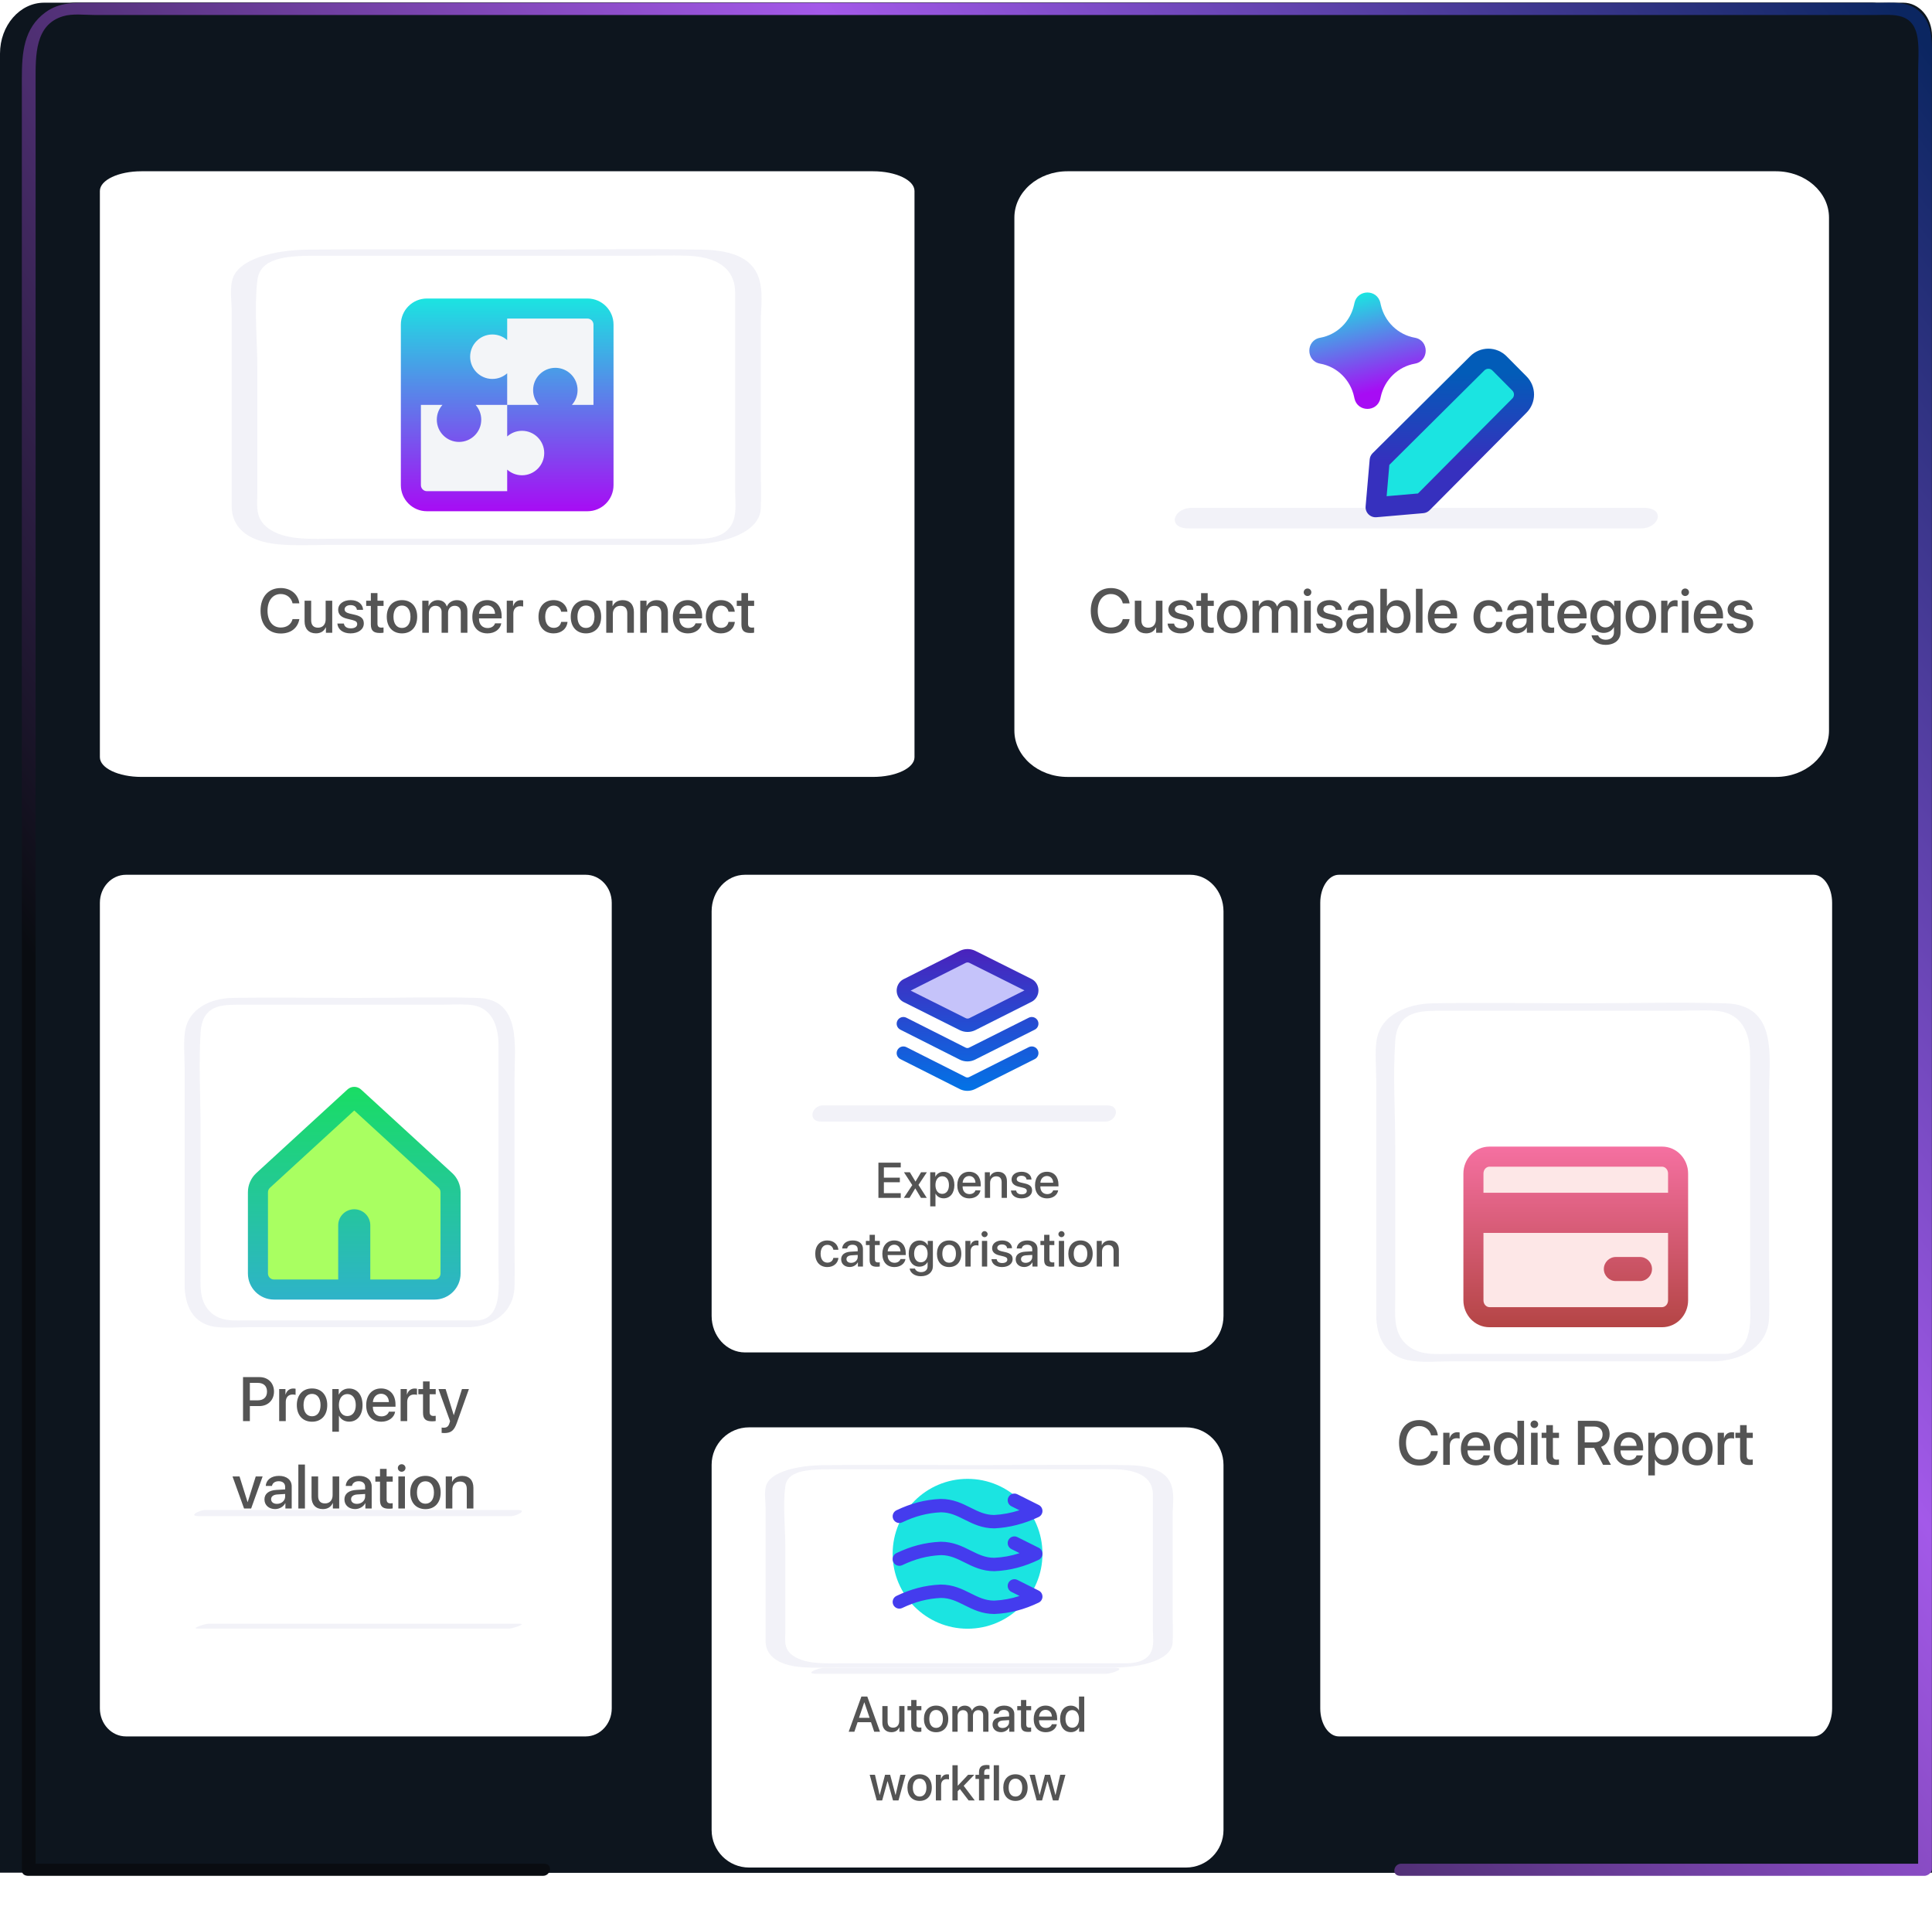 <svg width="619" height="614" viewBox="0 0 619 614" fill="none" xmlns="http://www.w3.org/2000/svg">
<path d="M599.794 0.86H14.153C6.336 0.86 0 8.167 0 17.182L0 599.86H609V11.477C609 5.614 604.878 0.86 599.794 0.86Z" fill="#0D151E"/>
<path d="M609.794 0.86H24.153C16.336 0.86 10 8.167 10 17.182L10 599.86H619V11.477C619 5.614 614.878 0.86 609.794 0.86Z" fill="#0D151E"/>
<path d="M448.635 600.86C467.514 600.86 486.394 600.86 505.273 600.86C535.407 600.86 565.541 600.86 595.674 600.86C602.649 600.86 609.623 600.86 616.596 600.86C617.503 600.86 618.964 599.972 618.964 598.759C618.964 586.039 618.964 573.317 618.964 560.597C618.964 528.329 618.964 496.061 618.964 463.794C618.964 420.818 618.964 377.842 618.964 334.866C618.964 290.023 618.964 245.179 618.964 200.334C618.964 162.463 618.964 124.59 618.964 86.719C618.964 64.658 618.964 42.598 618.964 20.536C618.964 14.431 619.668 7.826 614.845 3.557C611.12 0.259 606.135 0.912 601.708 0.912C584.3 0.912 566.892 0.912 549.484 0.912C518.986 0.912 488.49 0.912 457.993 0.912C420.236 0.912 382.481 0.912 344.724 0.912C305.538 0.912 266.352 0.912 227.166 0.912C192.379 0.912 157.593 0.912 122.806 0.912C98.249 0.912 73.692 0.912 49.134 0.912C42.496 0.912 35.858 0.912 29.221 0.912C24.086 0.912 19.179 0.572 14.559 3.95C7.602 9.039 7 16.858 7 25.132C7 33.227 7 41.322 7 49.416C7 79.988 7 110.559 7 141.131C7 183.427 7 225.723 7 268.02C7 313.035 7 358.05 7 403.065C7 441.793 7 480.521 7 519.248C7 542.684 7 566.119 7 589.554C7 592.727 7 595.9 7 599.073C7 600.389 8.036 600.86 9.039 600.86C27.562 600.86 46.086 600.86 64.61 600.86C94.194 600.86 123.778 600.86 153.361 600.86C160.231 600.86 167.1 600.86 173.97 600.86C176.518 600.86 177.232 596.973 174.299 596.973C155.775 596.973 137.251 596.973 118.727 596.973C89.144 596.973 59.559 596.973 29.976 596.973C23.106 596.973 16.237 596.973 9.368 596.973C10.047 597.568 10.726 598.164 11.406 598.759C11.406 586.117 11.406 573.475 11.406 560.834C11.406 528.778 11.406 496.723 11.406 464.668C11.406 422.172 11.406 379.677 11.406 337.181C11.406 292.698 11.406 248.215 11.406 203.73C11.406 166.209 11.406 128.687 11.406 91.166C11.406 69.452 11.406 47.737 11.406 26.023C11.406 17.715 11.149 7.925 20.184 5.209C23.288 4.277 27.079 4.8 30.241 4.8C48.057 4.8 65.874 4.8 83.691 4.8C114.092 4.8 144.494 4.8 174.897 4.8C212.287 4.8 249.677 4.8 287.068 4.8C325.956 4.8 364.845 4.8 403.734 4.8C438.288 4.8 472.843 4.8 507.398 4.8C531.854 4.8 556.31 4.8 580.766 4.8C587.535 4.8 594.304 4.8 601.073 4.8C606.538 4.8 613.202 3.751 614.412 12.429C614.904 15.952 614.559 19.753 614.559 23.304C614.559 32.513 614.559 41.721 614.559 50.929C614.559 82.585 614.559 114.241 614.559 145.896C614.559 188.386 614.559 230.875 614.559 273.363C614.559 317.955 614.559 362.547 614.559 407.139C614.559 445.071 614.559 483.003 614.559 520.936C614.559 543.884 614.559 566.831 614.559 589.779C614.559 592.877 614.559 595.976 614.559 599.073C615.347 598.373 616.137 597.673 616.926 596.973C598.047 596.973 579.167 596.973 560.288 596.973C530.154 596.973 500.02 596.973 469.886 596.973C462.912 596.973 455.939 596.973 448.964 596.973C446.416 596.973 445.702 600.86 448.635 600.86Z" fill="url(#paint0_linear_962_22417)"/>
<path d="M105.678 543.574C116.544 543.574 127.411 543.574 138.277 543.574C164.364 543.574 190.451 543.574 216.538 543.574C247.954 543.574 279.37 543.574 310.784 543.574C337.958 543.574 365.132 543.574 392.306 543.574C405.547 543.574 418.956 544.219 432.186 543.574C432.376 543.564 432.569 543.574 432.759 543.574C433.495 543.574 436.942 542.091 435.199 542.091C424.332 542.091 413.466 542.091 402.6 542.091C376.512 542.091 350.426 542.091 324.338 542.091C292.923 542.091 261.507 542.091 230.092 542.091C202.918 542.091 175.744 542.091 148.571 542.091C135.33 542.091 121.921 541.446 108.69 542.091C108.501 542.1 108.308 542.091 108.118 542.091C107.382 542.091 103.935 543.574 105.678 543.574Z" fill="#0D151E"/>
<g filter="url(#filter0_d_962_22417)">
<path d="M279.706 248.86H45.294C37.952 248.86 32 246.034 32 242.547L32 61.173C32 57.687 37.952 54.86 45.294 54.86H279.706C287.048 54.86 293 57.687 293 61.173V242.547C293 246.034 287.048 248.86 279.706 248.86Z" fill="white"/>
<path d="M225.717 172.568C186.17 172.568 146.622 172.568 107.075 172.568C100.042 172.568 92.549 173.137 87.069 169.947C81.444 166.675 82.45 162.114 82.45 157.943C82.45 144.619 82.45 131.295 82.45 117.971C82.45 108.666 81.396 99.135 82.45 89.844C83.261 82.705 91.31 81.915 100.844 81.915C111.106 81.915 121.369 81.915 131.631 81.915C155.961 81.915 180.289 81.915 204.62 81.915C209.811 81.915 215.147 81.717 220.33 81.915C232.301 82.373 235.536 88.018 235.536 93.743C235.536 107.999 235.536 122.256 235.536 136.512C235.536 143.506 235.536 150.5 235.536 157.494C235.536 162.486 237.622 172.085 224.831 172.579C222.607 172.665 215.906 174.716 221.289 174.508C233.15 174.05 243.383 170.181 243.749 162.891C243.97 158.483 243.749 154.053 243.749 149.644C243.749 134.159 243.749 118.674 243.749 103.189C243.749 94.079 247.634 80.33 224.843 79.964C204.096 79.63 183.248 79.964 162.493 79.964C141.211 79.964 119.889 79.735 98.612 79.964C87.856 80.079 76.031 82.927 74.39 89.799C73.612 93.058 74.239 96.555 74.239 99.827C74.239 115.079 74.239 130.331 74.239 145.583C74.239 151.12 74.239 156.656 74.239 162.193C74.239 168.065 78.172 173.455 89.664 174.407C95.269 174.871 101.286 174.52 106.917 174.52C119.476 174.52 132.036 174.52 144.594 174.52C168.325 174.52 192.055 174.52 215.785 174.52C217.324 174.52 218.864 174.52 220.403 174.52C222.184 174.52 229.705 172.568 225.717 172.568Z" fill="#F2F2F8"/>
<path d="M188.214 98.831H136.785C133.945 98.831 131.643 101.134 131.643 103.974V155.402C131.643 158.243 133.945 160.545 136.785 160.545H188.214C191.054 160.545 193.357 158.243 193.357 155.402V103.974C193.357 101.134 191.054 98.831 188.214 98.831Z" fill="#F3F5F8"/>
<path fill-rule="evenodd" clip-rule="evenodd" d="M128.428 103.974C128.428 99.358 132.169 95.617 136.785 95.617H188.213C192.829 95.617 196.571 99.358 196.571 103.974V155.402C196.571 160.018 192.829 163.76 188.213 163.76H136.785C132.169 163.76 128.428 160.018 128.428 155.402V103.974ZM134.856 155.402V129.688H141.763C140.635 130.948 139.95 132.612 139.95 134.435C139.95 138.368 143.138 141.556 147.071 141.556C151.003 141.556 154.191 138.368 154.191 134.435C154.191 132.612 153.506 130.948 152.378 129.688H162.499V139.809C163.759 138.681 165.423 137.996 167.246 137.996C171.179 137.996 174.367 141.184 174.367 145.117C174.367 149.049 171.179 152.238 167.246 152.238C165.423 152.238 163.759 151.552 162.499 150.425V157.331H136.785C135.72 157.331 134.856 156.468 134.856 155.402ZM190.142 129.688H183.235C184.363 128.428 185.049 126.765 185.049 124.941C185.049 121.008 181.86 117.82 177.928 117.82C173.995 117.82 170.807 121.008 170.807 124.941C170.807 126.765 171.492 128.428 172.62 129.688H162.499V119.567C161.239 120.695 159.576 121.38 157.752 121.38C153.819 121.38 150.631 118.192 150.631 114.26C150.631 110.327 153.819 107.139 157.752 107.139C159.576 107.139 161.239 107.824 162.499 108.952V102.045H188.213C189.279 102.045 190.142 102.909 190.142 103.974V129.688Z" fill="url(#paint1_linear_962_22417)"/>
<path d="M89.932 202.922C85.977 202.922 83.477 200.129 83.477 195.637C83.477 191.174 85.996 188.362 89.932 188.362C93.125 188.362 95.537 190.325 95.908 193.264H93.74C93.35 191.458 91.846 190.276 89.932 190.276C87.373 190.276 85.713 192.375 85.713 195.637C85.713 198.928 87.353 201.008 89.941 201.008C91.904 201.008 93.301 200.002 93.74 198.303H95.918C95.381 201.213 93.174 202.922 89.932 202.922ZM106.445 192.415V202.688H104.424V200.95H104.375C103.809 202.18 102.764 202.874 101.191 202.874C98.955 202.874 97.588 201.418 97.588 199.065V192.415H99.697V198.655C99.697 200.217 100.439 201.057 101.895 201.057C103.418 201.057 104.336 200.002 104.336 198.401V192.415H106.445ZM108.35 195.325C108.35 193.489 109.971 192.229 112.373 192.229C114.658 192.229 116.26 193.508 116.328 195.334H114.346C114.248 194.407 113.496 193.831 112.314 193.831C111.172 193.831 110.41 194.387 110.41 195.198C110.41 195.833 110.918 196.262 111.982 196.526L113.711 196.926C115.781 197.424 116.562 198.206 116.562 199.719C116.562 201.594 114.814 202.883 112.295 202.883C109.863 202.883 108.252 201.624 108.086 199.739H110.176C110.342 200.725 111.104 201.272 112.393 201.272C113.662 201.272 114.443 200.745 114.443 199.915C114.443 199.26 114.053 198.899 112.979 198.625L111.143 198.176C109.287 197.727 108.35 196.76 108.35 195.325ZM118.818 189.983H120.938V192.415H122.891V194.084H120.938V199.749C120.938 200.637 121.328 201.038 122.188 201.038C122.402 201.038 122.744 201.018 122.881 200.989V202.659C122.646 202.717 122.178 202.756 121.709 202.756C119.629 202.756 118.818 201.965 118.818 199.983V194.084H117.324V192.415H118.818V189.983ZM128.789 202.883C125.85 202.883 123.916 200.862 123.916 197.551C123.916 194.25 125.859 192.229 128.789 192.229C131.719 192.229 133.662 194.25 133.662 197.551C133.662 200.862 131.729 202.883 128.789 202.883ZM128.789 201.145C130.449 201.145 131.514 199.836 131.514 197.551C131.514 195.276 130.439 193.967 128.789 193.967C127.139 193.967 126.064 195.276 126.064 197.551C126.064 199.836 127.139 201.145 128.789 201.145ZM135.293 202.688V192.415H137.305V194.143H137.354C137.812 193 138.887 192.239 140.273 192.239C141.699 192.239 142.734 192.971 143.145 194.25H143.193C143.721 193 144.932 192.239 146.396 192.239C148.428 192.239 149.756 193.586 149.756 195.627V202.688H147.637V196.135C147.637 194.807 146.924 194.045 145.674 194.045C144.424 194.045 143.555 194.973 143.555 196.272V202.688H141.484V195.979C141.484 194.797 140.732 194.045 139.541 194.045C138.291 194.045 137.402 195.022 137.402 196.34V202.688H135.293ZM156.094 193.928C154.619 193.928 153.584 195.051 153.477 196.604H158.613C158.564 195.032 157.568 193.928 156.094 193.928ZM158.604 199.67H160.605C160.312 201.545 158.535 202.883 156.182 202.883C153.164 202.883 151.338 200.842 151.338 197.6C151.338 194.377 153.193 192.229 156.094 192.229C158.945 192.229 160.723 194.241 160.723 197.356V198.079H153.467V198.206C153.467 199.993 154.541 201.174 156.23 201.174C157.432 201.174 158.32 200.569 158.604 199.67ZM162.363 202.688V192.415H164.375V194.163H164.424C164.766 192.961 165.684 192.249 166.895 192.249C167.197 192.249 167.461 192.297 167.617 192.327V194.29C167.451 194.221 167.08 194.172 166.67 194.172C165.312 194.172 164.473 195.081 164.473 196.536V202.688H162.363ZM181.807 195.95H179.795C179.58 194.856 178.76 193.987 177.383 193.987C175.752 193.987 174.678 195.344 174.678 197.551C174.678 199.807 175.762 201.116 177.402 201.116C178.701 201.116 179.551 200.403 179.795 199.211H181.826C181.602 201.399 179.854 202.883 177.383 202.883C174.443 202.883 172.529 200.872 172.529 197.551C172.529 194.29 174.443 192.229 177.363 192.229C180.01 192.229 181.621 193.928 181.807 195.95ZM187.734 202.883C184.795 202.883 182.861 200.862 182.861 197.551C182.861 194.25 184.805 192.229 187.734 192.229C190.664 192.229 192.607 194.25 192.607 197.551C192.607 200.862 190.674 202.883 187.734 202.883ZM187.734 201.145C189.395 201.145 190.459 199.836 190.459 197.551C190.459 195.276 189.385 193.967 187.734 193.967C186.084 193.967 185.01 195.276 185.01 197.551C185.01 199.836 186.084 201.145 187.734 201.145ZM194.238 202.688V192.415H196.25V194.133H196.299C196.855 192.961 197.949 192.239 199.531 192.239C201.797 192.239 203.096 193.684 203.096 196.038V202.688H200.977V196.448C200.977 194.905 200.254 194.055 198.789 194.055C197.305 194.055 196.348 195.11 196.348 196.702V202.688H194.238ZM205.137 202.688V192.415H207.148V194.133H207.197C207.754 192.961 208.848 192.239 210.43 192.239C212.695 192.239 213.994 193.684 213.994 196.038V202.688H211.875V196.448C211.875 194.905 211.152 194.055 209.688 194.055C208.203 194.055 207.246 195.11 207.246 196.702V202.688H205.137ZM220.332 193.928C218.857 193.928 217.822 195.051 217.715 196.604H222.852C222.803 195.032 221.807 193.928 220.332 193.928ZM222.842 199.67H224.844C224.551 201.545 222.773 202.883 220.42 202.883C217.402 202.883 215.576 200.842 215.576 197.6C215.576 194.377 217.432 192.229 220.332 192.229C223.184 192.229 224.961 194.241 224.961 197.356V198.079H217.705V198.206C217.705 199.993 218.779 201.174 220.469 201.174C221.67 201.174 222.559 200.569 222.842 199.67ZM235.42 195.95H233.408C233.193 194.856 232.373 193.987 230.996 193.987C229.365 193.987 228.291 195.344 228.291 197.551C228.291 199.807 229.375 201.116 231.016 201.116C232.314 201.116 233.164 200.403 233.408 199.211H235.439C235.215 201.399 233.467 202.883 230.996 202.883C228.057 202.883 226.143 200.872 226.143 197.551C226.143 194.29 228.057 192.229 230.977 192.229C233.623 192.229 235.234 193.928 235.42 195.95ZM237.549 189.983H239.668V192.415H241.621V194.084H239.668V199.749C239.668 200.637 240.059 201.038 240.918 201.038C241.133 201.038 241.475 201.018 241.611 200.989V202.659C241.377 202.717 240.908 202.756 240.439 202.756C238.359 202.756 237.549 201.965 237.549 199.983V194.084H236.055V192.415H237.549V189.983Z" fill="#545454"/>
</g>
<g filter="url(#filter1_d_962_22417)">
<path d="M569.003 248.864L341.999 248.864C332.611 248.864 325 242.219 325 234.018V69.706C325 61.507 332.611 54.86 341.999 54.86L569.003 54.86C578.391 54.86 586 61.507 586 69.706V234.018C586 242.219 578.391 248.864 569.003 248.864Z" fill="white"/>
<path d="M526.684 162.674C478.398 162.674 430.113 162.674 381.829 162.674C375.899 162.674 373.759 169.258 380.868 169.258C429.153 169.258 477.439 169.258 525.724 169.258C531.653 169.258 533.793 162.674 526.684 162.674Z" fill="#F2F2F8"/>
<g clip-path="url(#clip0_962_22417)">
<path d="M455.757 161.172L440.736 162.474L442.038 147.453L473.282 116.409C473.748 115.932 474.305 115.553 474.92 115.294C475.535 115.036 476.195 114.902 476.862 114.902C477.529 114.902 478.19 115.036 478.804 115.294C479.419 115.553 479.976 115.932 480.442 116.409L486.801 122.818C487.27 123.283 487.643 123.837 487.897 124.447C488.151 125.057 488.283 125.712 488.283 126.373C488.283 127.034 488.151 127.688 487.897 128.298C487.643 128.909 487.27 129.462 486.801 129.928L455.757 161.172Z" fill="#1BE4E1"/>
<path fill-rule="evenodd" clip-rule="evenodd" d="M476.167 118.257C476.387 118.164 476.623 118.117 476.862 118.117C477.101 118.117 477.337 118.164 477.557 118.257C477.777 118.35 477.977 118.485 478.144 118.656L478.16 118.673L484.519 125.082L484.538 125.1C484.705 125.267 484.839 125.465 484.93 125.683C485.021 125.902 485.068 126.136 485.068 126.373C485.068 126.609 485.021 126.844 484.93 127.062C484.839 127.281 484.705 127.479 484.538 127.646L484.521 127.662L454.307 158.071L444.268 158.941L445.138 148.903L475.547 118.689L475.58 118.656C475.747 118.485 475.947 118.35 476.167 118.257ZM476.862 111.688C475.767 111.688 474.682 111.907 473.673 112.332C472.672 112.753 471.764 113.369 471.002 114.143L439.772 145.172C439.233 145.708 438.901 146.417 438.836 147.175L437.534 162.196C437.452 163.142 437.792 164.075 438.463 164.747C439.134 165.418 440.068 165.758 441.014 165.676L456.035 164.374C456.792 164.308 457.502 163.977 458.037 163.437L489.074 132.201C489.84 131.438 490.448 130.532 490.864 129.535C491.281 128.533 491.496 127.458 491.496 126.373C491.496 125.287 491.281 124.213 490.864 123.211C490.448 122.214 489.84 121.308 489.075 120.546L482.731 114.152C481.967 113.374 481.056 112.755 480.051 112.332C479.041 111.907 477.957 111.688 476.862 111.688Z" fill="url(#paint2_linear_962_22417)"/>
<path fill-rule="evenodd" clip-rule="evenodd" d="M433.954 97.068C434.918 92.589 441.258 92.557 442.262 97.032L442.392 97.612C443.619 103.081 447.944 107.232 453.323 108.183C457.94 109 457.94 115.67 453.323 116.487C447.944 117.439 443.619 121.589 442.392 127.059L442.262 127.639C441.258 132.113 434.918 132.081 433.954 127.602L433.847 127.105C432.665 121.614 428.344 117.432 422.956 116.479C418.348 115.664 418.348 109.007 422.956 108.192C428.344 107.239 432.665 103.056 433.847 97.566L433.954 97.068Z" fill="url(#paint3_linear_962_22417)"/>
</g>
<path d="M355.93 202.927C351.975 202.927 349.475 200.134 349.475 195.642C349.475 191.179 351.994 188.366 355.93 188.366C359.123 188.366 361.535 190.329 361.906 193.269H359.738C359.348 191.462 357.844 190.28 355.93 190.28C353.371 190.28 351.711 192.38 351.711 195.642C351.711 198.933 353.352 201.013 355.939 201.013C357.902 201.013 359.299 200.007 359.738 198.308H361.916C361.379 201.218 359.172 202.927 355.93 202.927ZM372.443 192.419V202.692H370.422V200.954H370.373C369.807 202.185 368.762 202.878 367.189 202.878C364.953 202.878 363.586 201.423 363.586 199.069V192.419H365.695V198.659C365.695 200.222 366.438 201.062 367.893 201.062C369.416 201.062 370.334 200.007 370.334 198.405V192.419H372.443ZM374.348 195.329C374.348 193.493 375.969 192.233 378.371 192.233C380.656 192.233 382.258 193.513 382.326 195.339H380.344C380.246 194.411 379.494 193.835 378.312 193.835C377.17 193.835 376.408 194.392 376.408 195.202C376.408 195.837 376.916 196.267 377.98 196.53L379.709 196.931C381.779 197.429 382.561 198.21 382.561 199.724C382.561 201.599 380.812 202.888 378.293 202.888C375.861 202.888 374.25 201.628 374.084 199.743H376.174C376.34 200.729 377.102 201.276 378.391 201.276C379.66 201.276 380.441 200.749 380.441 199.919C380.441 199.265 380.051 198.903 378.977 198.63L377.141 198.181C375.285 197.731 374.348 196.765 374.348 195.329ZM384.816 189.987H386.936V192.419H388.889V194.089H386.936V199.753C386.936 200.642 387.326 201.042 388.186 201.042C388.4 201.042 388.742 201.022 388.879 200.993V202.663C388.645 202.722 388.176 202.761 387.707 202.761C385.627 202.761 384.816 201.97 384.816 199.987V194.089H383.322V192.419H384.816V189.987ZM394.787 202.888C391.848 202.888 389.914 200.866 389.914 197.556C389.914 194.255 391.857 192.233 394.787 192.233C397.717 192.233 399.66 194.255 399.66 197.556C399.66 200.866 397.727 202.888 394.787 202.888ZM394.787 201.149C396.447 201.149 397.512 199.841 397.512 197.556C397.512 195.28 396.438 193.972 394.787 193.972C393.137 193.972 392.062 195.28 392.062 197.556C392.062 199.841 393.137 201.149 394.787 201.149ZM401.291 202.692V192.419H403.303V194.147H403.352C403.811 193.005 404.885 192.243 406.271 192.243C407.697 192.243 408.732 192.976 409.143 194.255H409.191C409.719 193.005 410.93 192.243 412.395 192.243C414.426 192.243 415.754 193.591 415.754 195.632V202.692H413.635V196.14C413.635 194.812 412.922 194.05 411.672 194.05C410.422 194.05 409.553 194.978 409.553 196.276V202.692H407.482V195.983C407.482 194.802 406.73 194.05 405.539 194.05C404.289 194.05 403.4 195.026 403.4 196.345V202.692H401.291ZM417.863 202.692V192.419H419.973V202.692H417.863ZM418.918 190.915C418.244 190.915 417.697 190.378 417.697 189.714C417.697 189.04 418.244 188.503 418.918 188.503C419.602 188.503 420.148 189.04 420.148 189.714C420.148 190.378 419.602 190.915 418.918 190.915ZM421.945 195.329C421.945 193.493 423.566 192.233 425.969 192.233C428.254 192.233 429.855 193.513 429.924 195.339H427.941C427.844 194.411 427.092 193.835 425.91 193.835C424.768 193.835 424.006 194.392 424.006 195.202C424.006 195.837 424.514 196.267 425.578 196.53L427.307 196.931C429.377 197.429 430.158 198.21 430.158 199.724C430.158 201.599 428.41 202.888 425.891 202.888C423.459 202.888 421.848 201.628 421.682 199.743H423.771C423.938 200.729 424.699 201.276 425.988 201.276C427.258 201.276 428.039 200.749 428.039 199.919C428.039 199.265 427.648 198.903 426.574 198.63L424.738 198.181C422.883 197.731 421.945 196.765 421.945 195.329ZM435.393 201.198C436.867 201.198 438.02 200.183 438.02 198.845V198.034L435.49 198.19C434.23 198.278 433.518 198.835 433.518 199.714C433.518 200.612 434.26 201.198 435.393 201.198ZM434.807 202.868C432.795 202.868 431.389 201.618 431.389 199.772C431.389 197.976 432.766 196.872 435.207 196.735L438.02 196.569V195.778C438.02 194.636 437.248 193.952 435.959 193.952C434.738 193.952 433.977 194.538 433.791 195.456H431.799C431.916 193.601 433.498 192.233 436.037 192.233C438.527 192.233 440.119 193.552 440.119 195.612V202.692H438.098V201.003H438.049C437.453 202.146 436.154 202.868 434.807 202.868ZM447.639 202.868C446.135 202.868 444.973 202.136 444.338 200.944H444.299V202.692H442.248V188.601H444.357V194.167H444.406C445.021 192.976 446.193 192.253 447.648 192.253C450.236 192.253 451.926 194.304 451.926 197.556C451.926 200.817 450.246 202.868 447.639 202.868ZM447.072 194.03C445.471 194.03 444.348 195.437 444.348 197.556C444.348 199.694 445.471 201.081 447.072 201.081C448.732 201.081 449.758 199.733 449.758 197.556C449.758 195.397 448.732 194.03 447.072 194.03ZM453.654 202.692V188.601H455.764V202.692H453.654ZM462.229 193.933C460.754 193.933 459.719 195.056 459.611 196.608H464.748C464.699 195.036 463.703 193.933 462.229 193.933ZM464.738 199.675H466.74C466.447 201.55 464.67 202.888 462.316 202.888C459.299 202.888 457.473 200.847 457.473 197.604C457.473 194.382 459.328 192.233 462.229 192.233C465.08 192.233 466.857 194.245 466.857 197.36V198.083H459.602V198.21C459.602 199.997 460.676 201.179 462.365 201.179C463.566 201.179 464.455 200.573 464.738 199.675ZM481.379 195.954H479.367C479.152 194.86 478.332 193.991 476.955 193.991C475.324 193.991 474.25 195.349 474.25 197.556C474.25 199.812 475.334 201.12 476.975 201.12C478.273 201.12 479.123 200.407 479.367 199.216H481.398C481.174 201.403 479.426 202.888 476.955 202.888C474.016 202.888 472.102 200.876 472.102 197.556C472.102 194.294 474.016 192.233 476.936 192.233C479.582 192.233 481.193 193.933 481.379 195.954ZM486.486 201.198C487.961 201.198 489.113 200.183 489.113 198.845V198.034L486.584 198.19C485.324 198.278 484.611 198.835 484.611 199.714C484.611 200.612 485.354 201.198 486.486 201.198ZM485.9 202.868C483.889 202.868 482.482 201.618 482.482 199.772C482.482 197.976 483.859 196.872 486.301 196.735L489.113 196.569V195.778C489.113 194.636 488.342 193.952 487.053 193.952C485.832 193.952 485.07 194.538 484.885 195.456H482.893C483.01 193.601 484.592 192.233 487.131 192.233C489.621 192.233 491.213 193.552 491.213 195.612V202.692H489.191V201.003H489.143C488.547 202.146 487.248 202.868 485.9 202.868ZM493.879 189.987H495.998V192.419H497.951V194.089H495.998V199.753C495.998 200.642 496.389 201.042 497.248 201.042C497.463 201.042 497.805 201.022 497.941 200.993V202.663C497.707 202.722 497.238 202.761 496.77 202.761C494.689 202.761 493.879 201.97 493.879 199.987V194.089H492.385V192.419H493.879V189.987ZM503.732 193.933C502.258 193.933 501.223 195.056 501.115 196.608H506.252C506.203 195.036 505.207 193.933 503.732 193.933ZM506.242 199.675H508.244C507.951 201.55 506.174 202.888 503.82 202.888C500.803 202.888 498.977 200.847 498.977 197.604C498.977 194.382 500.832 192.233 503.732 192.233C506.584 192.233 508.361 194.245 508.361 197.36V198.083H501.105V198.21C501.105 199.997 502.18 201.179 503.869 201.179C505.07 201.179 505.959 200.573 506.242 199.675ZM514.377 200.983C516.027 200.983 517.111 199.646 517.111 197.526C517.111 195.417 516.027 194.03 514.377 194.03C512.756 194.03 511.701 195.388 511.701 197.526C511.701 199.675 512.756 200.983 514.377 200.983ZM514.396 206.56C511.975 206.56 510.178 205.271 509.914 203.493H512.033C512.336 204.353 513.273 204.919 514.475 204.919C516.125 204.919 517.102 203.981 517.102 202.575V200.886H517.062C516.486 201.999 515.275 202.731 513.811 202.731C511.232 202.731 509.543 200.72 509.543 197.517C509.543 194.284 511.223 192.253 513.859 192.253C515.314 192.253 516.506 192.985 517.131 194.177H517.17V192.419H519.221V202.507C519.221 204.958 517.326 206.56 514.396 206.56ZM525.725 202.888C522.785 202.888 520.852 200.866 520.852 197.556C520.852 194.255 522.795 192.233 525.725 192.233C528.654 192.233 530.598 194.255 530.598 197.556C530.598 200.866 528.664 202.888 525.725 202.888ZM525.725 201.149C527.385 201.149 528.449 199.841 528.449 197.556C528.449 195.28 527.375 193.972 525.725 193.972C524.074 193.972 523 195.28 523 197.556C523 199.841 524.074 201.149 525.725 201.149ZM532.229 202.692V192.419H534.24V194.167H534.289C534.631 192.966 535.549 192.253 536.76 192.253C537.062 192.253 537.326 192.302 537.482 192.331V194.294C537.316 194.226 536.945 194.177 536.535 194.177C535.178 194.177 534.338 195.085 534.338 196.54V202.692H532.229ZM538.859 202.692V192.419H540.969V202.692H538.859ZM539.914 190.915C539.24 190.915 538.693 190.378 538.693 189.714C538.693 189.04 539.24 188.503 539.914 188.503C540.598 188.503 541.145 189.04 541.145 189.714C541.145 190.378 540.598 190.915 539.914 190.915ZM547.424 193.933C545.949 193.933 544.914 195.056 544.807 196.608H549.943C549.895 195.036 548.898 193.933 547.424 193.933ZM549.934 199.675H551.936C551.643 201.55 549.865 202.888 547.512 202.888C544.494 202.888 542.668 200.847 542.668 197.604C542.668 194.382 544.523 192.233 547.424 192.233C550.275 192.233 552.053 194.245 552.053 197.36V198.083H544.797V198.21C544.797 199.997 545.871 201.179 547.561 201.179C548.762 201.179 549.65 200.573 549.934 199.675ZM553.508 195.329C553.508 193.493 555.129 192.233 557.531 192.233C559.816 192.233 561.418 193.513 561.486 195.339H559.504C559.406 194.411 558.654 193.835 557.473 193.835C556.33 193.835 555.568 194.392 555.568 195.202C555.568 195.837 556.076 196.267 557.141 196.53L558.869 196.931C560.939 197.429 561.721 198.21 561.721 199.724C561.721 201.599 559.973 202.888 557.453 202.888C555.021 202.888 553.41 201.628 553.244 199.743H555.334C555.5 200.729 556.262 201.276 557.551 201.276C558.82 201.276 559.602 200.749 559.602 199.919C559.602 199.265 559.211 198.903 558.137 198.63L556.301 198.181C554.445 197.731 553.508 196.765 553.508 195.329Z" fill="#545454"/>
</g>
<g filter="url(#filter2_d_962_22417)">
<path d="M187.647 556.204H40.353C35.74 556.204 32 552.184 32 547.222L32 289.186C32 284.226 35.74 280.204 40.353 280.204H187.647C192.26 280.204 196 284.226 196 289.186L196 547.222C196 552.184 192.26 556.204 187.647 556.204Z" fill="white"/>
<path d="M166.456 520.114C137.326 520.114 108.194 520.114 79.064 520.114C74.951 520.114 70.836 520.114 66.722 520.114C65.657 520.114 60.921 521.672 63.373 521.672C92.503 521.672 121.634 521.672 150.764 521.672C154.878 521.672 158.993 521.672 163.107 521.672C164.172 521.672 168.909 520.114 166.456 520.114Z" fill="#F2F2F8"/>
<path d="M165.828 483.679C136.656 483.679 107.482 483.679 78.308 483.679C74.109 483.679 69.912 483.679 65.713 483.679C64.001 483.679 60.184 485.638 63.62 485.638C92.794 485.638 121.967 485.638 151.14 485.638C155.339 485.638 159.538 485.638 163.736 485.638C165.447 485.638 169.265 483.679 165.828 483.679Z" fill="#F2F2F8"/>
<path d="M153.6 422.937C128.941 422.937 104.282 422.937 79.623 422.937C75.238 422.937 70.566 423.571 67.149 420.014C63.641 416.364 64.269 411.277 64.269 406.625C64.269 391.765 64.269 376.904 64.269 362.044C64.269 351.666 63.612 341.036 64.269 330.675C64.775 322.712 69.793 321.831 75.738 321.831C82.137 321.831 88.536 321.831 94.935 321.831C110.105 321.831 125.275 321.831 140.445 321.831C143.682 321.831 147.009 321.61 150.241 321.831C157.706 322.342 159.722 328.637 159.722 335.022C159.722 350.923 159.722 366.823 159.722 382.723C159.722 390.524 159.722 398.324 159.722 406.124C159.722 411.692 161.023 422.398 153.048 422.949C151.661 423.045 147.482 425.333 150.839 425.101C158.235 424.59 164.615 420.274 164.843 412.144C164.981 407.227 164.843 402.286 164.843 397.369C164.843 380.099 164.843 362.828 164.843 345.558C164.843 335.397 167.266 320.063 153.055 319.654C140.119 319.282 127.119 319.654 114.178 319.654C100.908 319.654 87.613 319.4 74.346 319.654C67.64 319.783 60.267 322.959 59.243 330.624C58.758 334.259 59.149 338.159 59.149 341.808C59.149 358.819 59.149 375.83 59.149 392.841C59.149 399.015 59.149 405.19 59.149 411.365C59.149 417.914 61.601 423.926 68.767 424.987C72.261 425.505 76.014 425.114 79.524 425.114C87.356 425.114 95.187 425.114 103.017 425.114C117.814 425.114 132.611 425.114 147.407 425.114C148.367 425.114 149.327 425.114 150.287 425.114C151.397 425.114 156.086 422.937 153.6 422.937Z" fill="#F2F2F8"/>
<path d="M82.643 381.895V407.919C82.643 410.759 84.945 413.061 87.785 413.061H139.214C142.054 413.061 144.357 410.759 144.357 407.919V381.895C144.357 380.454 143.752 379.078 142.689 378.104L113.5 351.347L84.31 378.104C83.248 379.078 82.643 380.454 82.643 381.895Z" fill="#A9FF61"/>
<path fill-rule="evenodd" clip-rule="evenodd" d="M115.671 348.978C114.442 347.851 112.556 347.851 111.327 348.978L82.138 375.735C80.411 377.318 79.428 379.553 79.428 381.895V407.919C79.428 412.534 83.169 416.276 87.785 416.276H139.213C143.829 416.276 147.571 412.534 147.571 407.919V381.895C147.571 379.553 146.587 377.318 144.861 375.735L115.671 348.978ZM86.482 380.474L113.499 355.708L140.517 380.474C140.915 380.839 141.142 381.355 141.142 381.895V407.919C141.142 408.984 140.279 409.847 139.213 409.847H118.642V392.49C118.642 389.65 116.339 387.347 113.499 387.347C110.659 387.347 108.356 389.65 108.356 392.49V409.847H87.785C86.72 409.847 85.856 408.984 85.856 407.919V381.895C85.856 381.355 86.083 380.839 86.482 380.474Z" fill="url(#paint4_linear_962_22417)"/>
<path d="M77.865 441.112H83.148C85.883 441.112 87.787 442.997 87.787 445.741C87.787 448.495 85.844 450.39 83.08 450.39H80.053V455.204H77.865V441.112ZM80.053 442.958V448.554H82.562C84.467 448.554 85.551 447.528 85.551 445.751C85.551 443.974 84.467 442.958 82.572 442.958H80.053ZM89.447 455.204V444.931H91.459V446.679H91.508C91.85 445.478 92.768 444.765 93.978 444.765C94.281 444.765 94.545 444.813 94.701 444.843V446.806C94.535 446.737 94.164 446.688 93.754 446.688C92.397 446.688 91.557 447.597 91.557 449.052V455.204H89.447ZM99.975 455.399C97.035 455.399 95.102 453.378 95.102 450.067C95.102 446.767 97.045 444.745 99.975 444.745C102.904 444.745 104.848 446.767 104.848 450.067C104.848 453.378 102.914 455.399 99.975 455.399ZM99.975 453.661C101.635 453.661 102.699 452.353 102.699 450.067C102.699 447.792 101.625 446.483 99.975 446.483C98.324 446.483 97.25 447.792 97.25 450.067C97.25 452.353 98.324 453.661 99.975 453.661ZM111.83 444.765C114.438 444.765 116.156 446.815 116.156 450.067C116.156 453.319 114.447 455.38 111.869 455.38C110.395 455.38 109.223 454.657 108.637 453.515H108.588V458.603H106.479V444.931H108.52V446.698H108.559C109.164 445.517 110.346 444.765 111.83 444.765ZM111.273 453.593C112.943 453.593 113.988 452.226 113.988 450.067C113.988 447.919 112.943 446.542 111.273 446.542C109.662 446.542 108.578 447.948 108.578 450.067C108.578 452.206 109.652 453.593 111.273 453.593ZM122.084 446.444C120.609 446.444 119.574 447.567 119.467 449.12H124.604C124.555 447.548 123.559 446.444 122.084 446.444ZM124.594 452.187H126.596C126.303 454.062 124.525 455.399 122.172 455.399C119.154 455.399 117.328 453.358 117.328 450.116C117.328 446.894 119.184 444.745 122.084 444.745C124.936 444.745 126.713 446.757 126.713 449.872V450.595H119.457V450.722C119.457 452.509 120.531 453.69 122.221 453.69C123.422 453.69 124.311 453.085 124.594 452.187ZM128.354 455.204V444.931H130.365V446.679H130.414C130.756 445.478 131.674 444.765 132.885 444.765C133.188 444.765 133.451 444.813 133.607 444.843V446.806C133.441 446.737 133.07 446.688 132.66 446.688C131.303 446.688 130.463 447.597 130.463 449.052V455.204H128.354ZM135.531 442.499H137.65V444.931H139.604V446.601H137.65V452.265C137.65 453.153 138.041 453.554 138.9 453.554C139.115 453.554 139.457 453.534 139.594 453.505V455.175C139.359 455.233 138.891 455.272 138.422 455.272C136.342 455.272 135.531 454.481 135.531 452.499V446.601H134.037V444.931H135.531V442.499ZM142.357 459.032C142.191 459.032 141.654 459.013 141.498 458.983V457.274C141.654 457.313 142.006 457.313 142.182 457.313C143.168 457.313 143.686 456.903 144.008 455.849C144.008 455.829 144.193 455.224 144.193 455.214L140.482 444.931H142.768L145.375 453.29H145.404L148.012 444.931H150.238L146.381 455.741C145.502 458.231 144.496 459.032 142.357 459.032ZM84.144 472.931L80.463 483.204H78.197L74.496 472.931H76.742L79.32 481.144H79.359L81.938 472.931H84.144ZM88.734 481.71C90.209 481.71 91.361 480.694 91.361 479.356V478.546L88.832 478.702C87.572 478.79 86.859 479.347 86.859 480.226C86.859 481.124 87.602 481.71 88.734 481.71ZM88.148 483.38C86.137 483.38 84.731 482.13 84.731 480.284C84.731 478.487 86.107 477.384 88.549 477.247L91.361 477.081V476.29C91.361 475.147 90.59 474.464 89.301 474.464C88.08 474.464 87.318 475.05 87.133 475.968H85.141C85.258 474.112 86.84 472.745 89.379 472.745C91.869 472.745 93.461 474.063 93.461 476.124V483.204H91.439V481.515H91.391C90.795 482.657 89.496 483.38 88.148 483.38ZM95.59 483.204V469.112H97.699V483.204H95.59ZM108.676 472.931V483.204H106.654V481.466H106.605C106.039 482.696 104.994 483.39 103.422 483.39C101.186 483.39 99.818 481.935 99.818 479.581V472.931H101.928V479.171C101.928 480.733 102.67 481.573 104.125 481.573C105.648 481.573 106.566 480.519 106.566 478.917V472.931H108.676ZM114.359 481.71C115.834 481.71 116.986 480.694 116.986 479.356V478.546L114.457 478.702C113.197 478.79 112.484 479.347 112.484 480.226C112.484 481.124 113.227 481.71 114.359 481.71ZM113.773 483.38C111.762 483.38 110.355 482.13 110.355 480.284C110.355 478.487 111.732 477.384 114.174 477.247L116.986 477.081V476.29C116.986 475.147 116.215 474.464 114.926 474.464C113.705 474.464 112.943 475.05 112.758 475.968H110.766C110.883 474.112 112.465 472.745 115.004 472.745C117.494 472.745 119.086 474.063 119.086 476.124V483.204H117.064V481.515H117.016C116.42 482.657 115.121 483.38 113.773 483.38ZM121.752 470.499H123.871V472.931H125.824V474.601H123.871V480.265C123.871 481.153 124.262 481.554 125.121 481.554C125.336 481.554 125.678 481.534 125.814 481.505V483.175C125.58 483.233 125.111 483.272 124.643 483.272C122.562 483.272 121.752 482.481 121.752 480.499V474.601H120.258V472.931H121.752V470.499ZM127.631 483.204V472.931H129.74V483.204H127.631ZM128.686 471.427C128.012 471.427 127.465 470.89 127.465 470.226C127.465 469.552 128.012 469.015 128.686 469.015C129.369 469.015 129.916 469.552 129.916 470.226C129.916 470.89 129.369 471.427 128.686 471.427ZM136.312 483.399C133.373 483.399 131.439 481.378 131.439 478.067C131.439 474.767 133.383 472.745 136.312 472.745C139.242 472.745 141.186 474.767 141.186 478.067C141.186 481.378 139.252 483.399 136.312 483.399ZM136.312 481.661C137.973 481.661 139.037 480.353 139.037 478.067C139.037 475.792 137.963 474.483 136.312 474.483C134.662 474.483 133.588 475.792 133.588 478.067C133.588 480.353 134.662 481.661 136.312 481.661ZM142.816 483.204V472.931H144.828V474.649H144.877C145.434 473.478 146.527 472.755 148.109 472.755C150.375 472.755 151.674 474.2 151.674 476.554V483.204H149.555V476.964C149.555 475.421 148.832 474.571 147.367 474.571C145.883 474.571 144.926 475.626 144.926 477.218V483.204H142.816Z" fill="#545454"/>
</g>
<g filter="url(#filter3_d_962_22417)">
<path d="M381.32 433.204H238.681C232.783 433.204 228 427.963 228 421.496V291.912C228 285.446 232.783 280.204 238.681 280.204H381.32C387.219 280.204 392 285.446 392 291.912V421.496C392 427.963 387.219 433.204 381.32 433.204Z" fill="white"/>
<path d="M354.728 354.08C324.388 354.08 294.047 354.08 263.708 354.08C259.982 354.08 258.637 359.273 263.104 359.273C293.445 359.273 323.785 359.273 354.125 359.273C357.85 359.273 359.195 354.08 354.728 354.08Z" fill="#F2F2F8"/>
<path d="M311.492 328.076C311.021 328.297 310.513 328.411 309.999 328.411C309.486 328.411 308.978 328.297 308.507 328.076L290.405 319.024C290.111 318.864 289.864 318.619 289.692 318.317C289.519 318.014 289.428 317.666 289.428 317.31C289.428 316.955 289.519 316.606 289.692 316.304C289.864 316.001 290.111 315.756 290.405 315.596L308.507 306.476C308.978 306.255 309.486 306.141 309.999 306.141C310.513 306.141 311.021 306.255 311.492 306.476L329.593 315.527C329.887 315.687 330.134 315.932 330.307 316.235C330.479 316.538 330.571 316.886 330.571 317.242C330.571 317.597 330.479 317.945 330.307 318.248C330.134 318.551 329.887 318.796 329.593 318.956L311.492 328.076Z" fill="#C5C3FA"/>
<path fill-rule="evenodd" clip-rule="evenodd" d="M309.438 308.406L291.767 317.309L309.436 326.144C309.62 326.227 309.812 326.268 310 326.268C310.187 326.268 310.378 326.228 310.561 326.145L328.232 317.242L310.564 308.407C310.379 308.324 310.188 308.284 310 308.284C309.812 308.284 309.622 308.324 309.438 308.406ZM307.598 304.535C308.35 304.183 309.168 303.998 310 303.998C310.832 303.998 311.65 304.183 312.402 304.535L312.451 304.559L330.552 313.611C330.575 313.622 330.597 313.633 330.619 313.645C331.277 314.004 331.808 314.54 332.169 315.173C332.53 315.806 332.714 316.522 332.714 317.241C332.714 317.961 332.53 318.677 332.169 319.309C331.808 319.943 331.277 320.479 330.619 320.838C330.599 320.849 330.578 320.859 330.558 320.869L312.457 329.989L312.402 330.016C311.65 330.368 310.832 330.553 310 330.553C309.168 330.553 308.35 330.368 307.598 330.016L307.549 329.992L289.448 320.941C289.425 320.93 289.403 320.918 289.381 320.906C288.723 320.548 288.192 320.012 287.831 319.378C287.47 318.745 287.286 318.03 287.286 317.31C287.286 316.59 287.47 315.875 287.831 315.242C288.192 314.608 288.723 314.072 289.381 313.714C289.401 313.703 289.421 313.692 289.442 313.682L307.543 304.562L307.598 304.535ZM332.487 326.943C333.017 328.001 332.59 329.289 331.532 329.82L312.332 339.454C312.309 339.466 312.285 339.477 312.261 339.488C311.535 339.819 310.746 339.991 309.948 339.991C309.151 339.991 308.362 339.819 307.636 339.488C307.611 339.476 307.585 339.464 307.56 339.452L288.463 329.817C287.407 329.284 286.982 327.996 287.515 326.939C288.048 325.883 289.337 325.458 290.394 325.991L309.444 335.602C309.604 335.67 309.775 335.705 309.948 335.705C310.122 335.705 310.295 335.67 310.454 335.601L329.61 325.989C330.668 325.458 331.956 325.885 332.487 326.943ZM331.532 339.248C332.59 338.717 333.017 337.43 332.487 336.372C331.956 335.314 330.668 334.887 329.61 335.418L310.454 345.03C310.295 345.098 310.122 345.134 309.948 345.134C309.775 345.134 309.604 345.098 309.444 345.03L290.394 335.42C289.337 334.887 288.048 335.311 287.515 336.368C286.982 337.424 287.407 338.713 288.463 339.246L307.56 348.88C307.585 348.893 307.611 348.905 307.636 348.917C308.362 349.248 309.151 349.419 309.948 349.419C310.746 349.419 311.535 349.248 312.261 348.917C312.285 348.906 312.309 348.894 312.332 348.882L331.532 339.248Z" fill="url(#paint5_linear_962_22417)"/>
<path d="M288.594 382.188V383.704H281.438V372.431H288.594V373.938H283.188V377.235H288.305V378.688H283.188V382.188H288.594ZM293.266 380.681H293.227L291.406 383.704H289.578L292.289 379.603L289.617 375.485H291.508L293.305 378.462H293.336L295.109 375.485H296.969L294.273 379.548L296.938 383.704H295.078L293.266 380.681ZM302.312 375.353C304.398 375.353 305.773 376.993 305.773 379.595C305.773 382.196 304.406 383.845 302.344 383.845C301.164 383.845 300.227 383.267 299.758 382.353H299.719V386.423H298.031V375.485H299.664V376.899H299.695C300.18 375.954 301.125 375.353 302.312 375.353ZM301.867 382.415C303.203 382.415 304.039 381.321 304.039 379.595C304.039 377.876 303.203 376.774 301.867 376.774C300.578 376.774 299.711 377.899 299.711 379.595C299.711 381.306 300.57 382.415 301.867 382.415ZM310.516 376.696C309.336 376.696 308.508 377.595 308.422 378.837H312.531C312.492 377.579 311.695 376.696 310.516 376.696ZM312.523 381.29H314.125C313.891 382.79 312.469 383.86 310.586 383.86C308.172 383.86 306.711 382.228 306.711 379.634C306.711 377.056 308.195 375.337 310.516 375.337C312.797 375.337 314.219 376.946 314.219 379.438V380.017H308.414V380.118C308.414 381.548 309.273 382.493 310.625 382.493C311.586 382.493 312.297 382.009 312.523 381.29ZM315.531 383.704V375.485H317.141V376.86H317.18C317.625 375.923 318.5 375.345 319.766 375.345C321.578 375.345 322.617 376.501 322.617 378.384V383.704H320.922V378.712C320.922 377.478 320.344 376.798 319.172 376.798C317.984 376.798 317.219 377.642 317.219 378.915V383.704H315.531ZM324.102 377.813C324.102 376.345 325.398 375.337 327.32 375.337C329.148 375.337 330.43 376.36 330.484 377.821H328.898C328.82 377.079 328.219 376.618 327.273 376.618C326.359 376.618 325.75 377.063 325.75 377.712C325.75 378.22 326.156 378.563 327.008 378.774L328.391 379.095C330.047 379.493 330.672 380.118 330.672 381.329C330.672 382.829 329.273 383.86 327.258 383.86C325.312 383.86 324.023 382.853 323.891 381.345H325.562C325.695 382.134 326.305 382.571 327.336 382.571C328.352 382.571 328.977 382.149 328.977 381.485C328.977 380.962 328.664 380.673 327.805 380.454L326.336 380.095C324.852 379.735 324.102 378.962 324.102 377.813ZM335.422 376.696C334.242 376.696 333.414 377.595 333.328 378.837H337.438C337.398 377.579 336.602 376.696 335.422 376.696ZM337.43 381.29H339.031C338.797 382.79 337.375 383.86 335.492 383.86C333.078 383.86 331.617 382.228 331.617 379.634C331.617 377.056 333.102 375.337 335.422 375.337C337.703 375.337 339.125 376.946 339.125 379.438V380.017H333.32V380.118C333.32 381.548 334.18 382.493 335.531 382.493C336.492 382.493 337.203 382.009 337.43 381.29ZM268.617 400.313H267.008C266.836 399.438 266.18 398.743 265.078 398.743C263.773 398.743 262.914 399.829 262.914 401.595C262.914 403.399 263.781 404.446 265.094 404.446C266.133 404.446 266.812 403.876 267.008 402.923H268.633C268.453 404.673 267.055 405.86 265.078 405.86C262.727 405.86 261.195 404.251 261.195 401.595C261.195 398.985 262.727 397.337 265.062 397.337C267.18 397.337 268.469 398.696 268.617 400.313ZM272.703 404.509C273.883 404.509 274.805 403.696 274.805 402.626V401.978L272.781 402.103C271.773 402.173 271.203 402.618 271.203 403.321C271.203 404.04 271.797 404.509 272.703 404.509ZM272.234 405.845C270.625 405.845 269.5 404.845 269.5 403.368C269.5 401.931 270.602 401.048 272.555 400.938L274.805 400.806V400.173C274.805 399.259 274.188 398.712 273.156 398.712C272.18 398.712 271.57 399.181 271.422 399.915H269.828C269.922 398.431 271.188 397.337 273.219 397.337C275.211 397.337 276.484 398.392 276.484 400.04V405.704H274.867V404.353H274.828C274.352 405.267 273.312 405.845 272.234 405.845ZM278.617 395.54H280.312V397.485H281.875V398.821H280.312V403.353C280.312 404.063 280.625 404.384 281.312 404.384C281.484 404.384 281.758 404.368 281.867 404.345V405.681C281.68 405.728 281.305 405.759 280.93 405.759C279.266 405.759 278.617 405.126 278.617 403.54V398.821H277.422V397.485H278.617V395.54ZM286.5 398.696C285.32 398.696 284.492 399.595 284.406 400.837H288.516C288.477 399.579 287.68 398.696 286.5 398.696ZM288.508 403.29H290.109C289.875 404.79 288.453 405.86 286.57 405.86C284.156 405.86 282.695 404.228 282.695 401.634C282.695 399.056 284.18 397.337 286.5 397.337C288.781 397.337 290.203 398.946 290.203 401.438V402.017H284.398V402.118C284.398 403.548 285.258 404.493 286.609 404.493C287.57 404.493 288.281 404.009 288.508 403.29ZM295.016 404.337C296.336 404.337 297.203 403.267 297.203 401.571C297.203 399.884 296.336 398.774 295.016 398.774C293.719 398.774 292.875 399.86 292.875 401.571C292.875 403.29 293.719 404.337 295.016 404.337ZM295.031 408.798C293.094 408.798 291.656 407.767 291.445 406.345H293.141C293.383 407.032 294.133 407.485 295.094 407.485C296.414 407.485 297.195 406.735 297.195 405.61V404.259H297.164C296.703 405.149 295.734 405.735 294.562 405.735C292.5 405.735 291.148 404.126 291.148 401.563C291.148 398.978 292.492 397.353 294.602 397.353C295.766 397.353 296.719 397.938 297.219 398.892H297.25V397.485H298.891V405.556C298.891 407.517 297.375 408.798 295.031 408.798ZM304.094 405.86C301.742 405.86 300.195 404.243 300.195 401.595C300.195 398.954 301.75 397.337 304.094 397.337C306.438 397.337 307.992 398.954 307.992 401.595C307.992 404.243 306.445 405.86 304.094 405.86ZM304.094 404.47C305.422 404.47 306.273 403.423 306.273 401.595C306.273 399.774 305.414 398.728 304.094 398.728C302.773 398.728 301.914 399.774 301.914 401.595C301.914 403.423 302.773 404.47 304.094 404.47ZM309.297 405.704V397.485H310.906V398.884H310.945C311.219 397.923 311.953 397.353 312.922 397.353C313.164 397.353 313.375 397.392 313.5 397.415V398.985C313.367 398.931 313.07 398.892 312.742 398.892C311.656 398.892 310.984 399.618 310.984 400.782V405.704H309.297ZM314.602 405.704V397.485H316.289V405.704H314.602ZM315.445 396.282C314.906 396.282 314.469 395.853 314.469 395.321C314.469 394.782 314.906 394.353 315.445 394.353C315.992 394.353 316.43 394.782 316.43 395.321C316.43 395.853 315.992 396.282 315.445 396.282ZM317.867 399.813C317.867 398.345 319.164 397.337 321.086 397.337C322.914 397.337 324.195 398.36 324.25 399.821H322.664C322.586 399.079 321.984 398.618 321.039 398.618C320.125 398.618 319.516 399.063 319.516 399.712C319.516 400.22 319.922 400.563 320.773 400.774L322.156 401.095C323.812 401.493 324.438 402.118 324.438 403.329C324.438 404.829 323.039 405.86 321.023 405.86C319.078 405.86 317.789 404.853 317.656 403.345H319.328C319.461 404.134 320.07 404.571 321.102 404.571C322.117 404.571 322.742 404.149 322.742 403.485C322.742 402.962 322.43 402.673 321.57 402.454L320.102 402.095C318.617 401.735 317.867 400.962 317.867 399.813ZM328.625 404.509C329.805 404.509 330.727 403.696 330.727 402.626V401.978L328.703 402.103C327.695 402.173 327.125 402.618 327.125 403.321C327.125 404.04 327.719 404.509 328.625 404.509ZM328.156 405.845C326.547 405.845 325.422 404.845 325.422 403.368C325.422 401.931 326.523 401.048 328.477 400.938L330.727 400.806V400.173C330.727 399.259 330.109 398.712 329.078 398.712C328.102 398.712 327.492 399.181 327.344 399.915H325.75C325.844 398.431 327.109 397.337 329.141 397.337C331.133 397.337 332.406 398.392 332.406 400.04V405.704H330.789V404.353H330.75C330.273 405.267 329.234 405.845 328.156 405.845ZM334.539 395.54H336.234V397.485H337.797V398.821H336.234V403.353C336.234 404.063 336.547 404.384 337.234 404.384C337.406 404.384 337.68 404.368 337.789 404.345V405.681C337.602 405.728 337.227 405.759 336.852 405.759C335.188 405.759 334.539 405.126 334.539 403.54V398.821H333.344V397.485H334.539V395.54ZM339.242 405.704V397.485H340.93V405.704H339.242ZM340.086 396.282C339.547 396.282 339.109 395.853 339.109 395.321C339.109 394.782 339.547 394.353 340.086 394.353C340.633 394.353 341.07 394.782 341.07 395.321C341.07 395.853 340.633 396.282 340.086 396.282ZM346.188 405.86C343.836 405.86 342.289 404.243 342.289 401.595C342.289 398.954 343.844 397.337 346.188 397.337C348.531 397.337 350.086 398.954 350.086 401.595C350.086 404.243 348.539 405.86 346.188 405.86ZM346.188 404.47C347.516 404.47 348.367 403.423 348.367 401.595C348.367 399.774 347.508 398.728 346.188 398.728C344.867 398.728 344.008 399.774 344.008 401.595C344.008 403.423 344.867 404.47 346.188 404.47ZM351.391 405.704V397.485H353V398.86H353.039C353.484 397.923 354.359 397.345 355.625 397.345C357.438 397.345 358.477 398.501 358.477 400.384V405.704H356.781V400.712C356.781 399.478 356.203 398.798 355.031 398.798C353.844 398.798 353.078 399.642 353.078 400.915V405.704H351.391Z" fill="#545454"/>
</g>
<g filter="url(#filter4_d_962_22417)">
<path d="M392 586.204C392 592.832 386.627 598.204 380 598.204H240C233.373 598.204 228 592.832 228 586.204L228 469.204C228 462.577 233.373 457.204 240 457.204H380C386.627 457.204 392 462.577 392 469.204V586.204Z" fill="white"/>
<path d="M356.873 534.204C326.045 534.204 295.219 534.204 264.391 534.204C262.202 534.204 257.322 536.149 261.717 536.149C292.543 536.149 323.37 536.149 354.197 536.149C356.385 536.149 361.266 534.204 356.873 534.204Z" fill="#F2F2F8"/>
<path d="M361.834 532.779C331.407 532.779 300.979 532.779 270.551 532.779C265.14 532.779 259.375 533.169 255.159 530.983C250.831 528.74 251.605 525.613 251.605 522.755C251.605 513.622 251.605 504.489 251.605 495.357C251.605 488.979 250.794 482.446 251.605 476.078C252.229 471.185 258.422 470.643 265.757 470.643C273.653 470.643 281.549 470.643 289.445 470.643C308.164 470.643 326.882 470.643 345.602 470.643C349.596 470.643 353.702 470.508 357.689 470.643C366.9 470.957 369.389 474.826 369.389 478.75C369.389 488.522 369.389 498.294 369.389 508.065C369.389 512.859 369.389 517.653 369.389 522.447C369.389 525.868 370.994 532.448 361.153 532.787C359.441 532.846 354.285 534.252 358.427 534.109C367.553 533.795 375.426 531.143 375.708 526.146C375.878 523.125 375.708 520.088 375.708 517.066C375.708 506.453 375.708 495.839 375.708 485.225C375.708 478.98 378.697 469.557 361.162 469.306C345.199 469.077 329.159 469.306 313.189 469.306C296.816 469.306 280.411 469.149 264.04 469.306C255.764 469.385 246.666 471.337 245.404 476.048C244.805 478.281 245.287 480.678 245.287 482.92C245.287 493.375 245.287 503.829 245.287 514.283C245.287 518.078 245.287 521.873 245.287 525.668C245.287 529.693 248.314 533.387 257.155 534.039C261.467 534.357 266.098 534.117 270.429 534.117C280.093 534.117 289.756 534.117 299.418 534.117C317.677 534.117 335.935 534.117 354.192 534.117C355.376 534.117 356.562 534.117 357.746 534.117C359.116 534.117 364.902 532.779 361.834 532.779Z" fill="#F2F2F8"/>
<g clip-path="url(#clip1_962_22417)">
<path d="M310 521.704C323.255 521.704 334 510.959 334 497.704C334 484.449 323.255 473.704 310 473.704C296.745 473.704 286 484.449 286 497.704C286 510.959 296.745 521.704 310 521.704Z" fill="#1BE4E1"/>
<path fill-rule="evenodd" clip-rule="evenodd" d="M323.084 479.602C323.613 478.544 324.9 478.115 325.959 478.644L332.816 482.073C333.548 482.439 334.008 483.19 334.001 484.009C333.993 484.827 333.52 485.57 332.781 485.923C328.239 488.093 323.297 489.333 318.676 489.558C318.641 489.56 318.607 489.561 318.572 489.561C314.636 489.561 311.676 488.08 309.154 486.819L309.042 486.763C306.459 485.472 304.315 484.429 301.475 484.418C297.06 484.62 293.119 485.702 289.067 487.637C287.999 488.147 286.72 487.695 286.21 486.627C285.7 485.56 286.152 484.28 287.22 483.77C291.743 481.609 296.259 480.359 301.334 480.134C301.366 480.133 301.397 480.132 301.429 480.132C305.365 480.132 308.325 481.613 310.847 482.874L310.959 482.93C313.54 484.221 315.684 485.263 318.521 485.275C321.135 485.143 323.898 484.635 326.618 483.765L324.042 482.477C322.983 481.948 322.555 480.661 323.084 479.602ZM323.084 493.317C323.613 492.258 324.9 491.829 325.959 492.358L332.816 495.787C333.548 496.153 334.008 496.904 334.001 497.723C333.993 498.541 333.52 499.284 332.781 499.637C328.258 501.798 323.742 503.048 318.667 503.273C318.635 503.274 318.604 503.275 318.572 503.275C314.636 503.275 311.676 501.795 309.154 500.533L309.042 500.477C306.459 499.186 304.315 498.143 301.475 498.132C297.06 498.334 293.119 499.416 289.067 501.351C287.999 501.862 286.72 501.41 286.21 500.342C285.7 499.274 286.152 497.995 287.22 497.484C291.743 495.323 296.259 494.073 301.334 493.849C301.366 493.847 301.397 493.847 301.429 493.847C305.365 493.847 308.325 495.327 310.847 496.588L310.959 496.644C313.542 497.936 315.686 498.978 318.526 498.989C321.382 498.858 324.041 498.36 326.658 497.5L324.042 496.192C322.983 495.662 322.555 494.375 323.084 493.317ZM325.959 506.073C324.9 505.543 323.613 505.973 323.084 507.031C322.555 508.09 322.983 509.377 324.042 509.906L326.658 511.214C324.041 512.074 321.382 512.573 318.526 512.704C315.686 512.692 313.542 511.65 310.959 510.359L310.847 510.303C308.325 509.041 305.365 507.561 301.429 507.561C301.397 507.561 301.366 507.562 301.334 507.563C296.259 507.788 291.743 509.038 287.22 511.199C286.152 511.709 285.7 512.988 286.21 514.056C286.72 515.124 287.999 515.576 289.067 515.066C293.119 513.13 297.06 512.049 301.475 511.847C304.315 511.858 306.459 512.9 309.042 514.192L309.154 514.248C311.676 515.509 314.636 516.989 318.572 516.989C318.604 516.989 318.635 516.989 318.667 516.987C323.742 516.762 328.258 515.513 332.781 513.351C333.52 512.999 333.993 512.256 334.001 511.437C334.008 510.619 333.548 509.868 332.816 509.501L325.959 506.073Z" fill="#443CEE"/>
</g>
<path d="M280.094 554.704L279.062 551.657H274.766L273.734 554.704H271.914L275.984 543.431H277.875L281.945 554.704H280.094ZM276.891 545.306L275.211 550.251H278.617L276.938 545.306H276.891ZM289.781 546.485V554.704H288.164V553.313H288.125C287.672 554.298 286.836 554.853 285.578 554.853C283.789 554.853 282.695 553.688 282.695 551.806V546.485H284.383V551.478C284.383 552.728 284.977 553.399 286.141 553.399C287.359 553.399 288.094 552.556 288.094 551.274V546.485H289.781ZM291.945 544.54H293.641V546.485H295.203V547.821H293.641V552.353C293.641 553.063 293.953 553.384 294.641 553.384C294.812 553.384 295.086 553.368 295.195 553.345V554.681C295.008 554.728 294.633 554.759 294.258 554.759C292.594 554.759 291.945 554.126 291.945 552.54V547.821H290.75V546.485H291.945V544.54ZM299.922 554.86C297.57 554.86 296.023 553.243 296.023 550.595C296.023 547.954 297.578 546.337 299.922 546.337C302.266 546.337 303.82 547.954 303.82 550.595C303.82 553.243 302.273 554.86 299.922 554.86ZM299.922 553.47C301.25 553.47 302.102 552.423 302.102 550.595C302.102 548.774 301.242 547.728 299.922 547.728C298.602 547.728 297.742 548.774 297.742 550.595C297.742 552.423 298.602 553.47 299.922 553.47ZM305.125 554.704V546.485H306.734V547.868H306.773C307.141 546.954 308 546.345 309.109 546.345C310.25 546.345 311.078 546.931 311.406 547.954H311.445C311.867 546.954 312.836 546.345 314.008 546.345C315.633 546.345 316.695 547.423 316.695 549.056V554.704H315V549.462C315 548.399 314.43 547.79 313.43 547.79C312.43 547.79 311.734 548.532 311.734 549.571V554.704H310.078V549.337C310.078 548.392 309.477 547.79 308.523 547.79C307.523 547.79 306.812 548.571 306.812 549.626V554.704H305.125ZM321.203 553.509C322.383 553.509 323.305 552.696 323.305 551.626V550.978L321.281 551.103C320.273 551.173 319.703 551.618 319.703 552.321C319.703 553.04 320.297 553.509 321.203 553.509ZM320.734 554.845C319.125 554.845 318 553.845 318 552.368C318 550.931 319.102 550.048 321.055 549.938L323.305 549.806V549.173C323.305 548.259 322.688 547.712 321.656 547.712C320.68 547.712 320.07 548.181 319.922 548.915H318.328C318.422 547.431 319.688 546.337 321.719 546.337C323.711 546.337 324.984 547.392 324.984 549.04V554.704H323.367V553.353H323.328C322.852 554.267 321.812 554.845 320.734 554.845ZM327.117 544.54H328.812V546.485H330.375V547.821H328.812V552.353C328.812 553.063 329.125 553.384 329.812 553.384C329.984 553.384 330.258 553.368 330.367 553.345V554.681C330.18 554.728 329.805 554.759 329.43 554.759C327.766 554.759 327.117 554.126 327.117 552.54V547.821H325.922V546.485H327.117V544.54ZM335 547.696C333.82 547.696 332.992 548.595 332.906 549.837H337.016C336.977 548.579 336.18 547.696 335 547.696ZM337.008 552.29H338.609C338.375 553.79 336.953 554.86 335.07 554.86C332.656 554.86 331.195 553.228 331.195 550.634C331.195 548.056 332.68 546.337 335 546.337C337.281 546.337 338.703 547.946 338.703 550.438V551.017H332.898V551.118C332.898 552.548 333.758 553.493 335.109 553.493C336.07 553.493 336.781 553.009 337.008 552.29ZM343.102 554.845C341.023 554.845 339.648 553.188 339.648 550.595C339.648 548.001 341.023 546.353 343.086 546.353C344.266 546.353 345.203 546.946 345.664 547.853H345.695V543.431H347.391V554.704H345.75V553.306H345.719C345.234 554.243 344.297 554.845 343.102 554.845ZM343.547 547.774C342.211 547.774 341.375 548.868 341.375 550.595C341.375 552.329 342.211 553.415 343.547 553.415C344.844 553.415 345.711 552.313 345.711 550.595C345.711 548.892 344.844 547.774 343.547 547.774ZM290.125 568.485L287.875 576.704H286.117L284.391 570.548H284.352L282.641 576.704H280.898L278.641 568.485H280.328L281.828 574.954H281.859L283.57 568.485H285.195L286.914 574.954H286.953L288.453 568.485H290.125ZM294.641 576.86C292.289 576.86 290.742 575.243 290.742 572.595C290.742 569.954 292.297 568.337 294.641 568.337C296.984 568.337 298.539 569.954 298.539 572.595C298.539 575.243 296.992 576.86 294.641 576.86ZM294.641 575.47C295.969 575.47 296.82 574.423 296.82 572.595C296.82 570.774 295.961 569.728 294.641 569.728C293.32 569.728 292.461 570.774 292.461 572.595C292.461 574.423 293.32 575.47 294.641 575.47ZM299.844 576.704V568.485H301.453V569.884H301.492C301.766 568.923 302.5 568.353 303.469 568.353C303.711 568.353 303.922 568.392 304.047 568.415V569.985C303.914 569.931 303.617 569.892 303.289 569.892C302.203 569.892 301.531 570.618 301.531 571.782V576.704H299.844ZM306.859 572.009L310.18 568.485H312.164L308.758 572.024L312.297 576.704H310.336L307.547 573.056L306.844 573.751V576.704H305.156V565.431H306.844V572.009H306.859ZM313.664 576.704V569.821H312.531V568.501H313.664V567.696C313.664 566.103 314.414 565.353 316.086 565.353C316.43 565.353 316.812 565.392 317.031 565.431V566.681C316.867 566.649 316.641 566.634 316.414 566.634C315.68 566.634 315.336 567.001 315.336 567.728V568.501H317V569.821H315.359V576.704H313.664ZM318.391 576.704V565.431H320.078V576.704H318.391ZM325.344 576.86C322.992 576.86 321.445 575.243 321.445 572.595C321.445 569.954 323 568.337 325.344 568.337C327.688 568.337 329.242 569.954 329.242 572.595C329.242 575.243 327.695 576.86 325.344 576.86ZM325.344 575.47C326.672 575.47 327.523 574.423 327.523 572.595C327.523 570.774 326.664 569.728 325.344 569.728C324.023 569.728 323.164 570.774 323.164 572.595C323.164 574.423 324.023 575.47 325.344 575.47ZM341.359 568.485L339.109 576.704H337.352L335.625 570.548H335.586L333.875 576.704H332.133L329.875 568.485H331.562L333.062 574.954H333.094L334.805 568.485H336.43L338.148 574.954H338.188L339.688 568.485H341.359Z" fill="#545454"/>
</g>
<g filter="url(#filter5_d_962_22417)">
<path d="M423 289.186V547.222C423 552.184 425.67 556.204 428.964 556.204H581.036C584.329 556.204 587 552.184 587 547.222V289.186C587 284.226 584.329 280.204 581.036 280.204H428.964C425.67 280.204 423 284.226 423 289.186Z" fill="white"/>
<path d="M553.422 433.684C524.053 433.684 494.685 433.684 465.316 433.684C460.093 433.684 454.529 434.373 450.459 430.505C446.282 426.536 447.029 421.005 447.029 415.948C447.029 399.79 447.029 383.632 447.029 367.474C447.029 356.191 446.246 344.632 447.029 333.366C447.632 324.708 453.609 323.751 460.689 323.751C468.31 323.751 475.931 323.751 483.552 323.751C501.62 323.751 519.687 323.751 537.755 323.751C541.61 323.751 545.572 323.51 549.421 323.751C558.312 324.306 560.713 331.151 560.713 338.094C560.713 355.382 560.713 372.67 560.713 389.959C560.713 398.44 560.713 406.922 560.713 415.403C560.713 421.456 562.263 433.098 552.764 433.697C551.112 433.801 546.136 436.288 550.134 436.036C558.942 435.481 566.541 430.788 566.813 421.948C566.977 416.602 566.813 411.23 566.813 405.883C566.813 387.106 566.813 368.327 566.813 349.549C566.813 338.501 569.698 321.828 552.773 321.384C537.366 320.979 521.884 321.384 506.47 321.384C490.666 321.384 474.832 321.107 459.031 321.384C451.044 321.524 442.262 324.977 441.044 333.312C440.465 337.264 440.931 341.504 440.931 345.472C440.931 363.968 440.931 382.464 440.931 400.96C440.931 407.673 440.931 414.387 440.931 421.101C440.931 428.222 443.852 434.759 452.386 435.913C456.548 436.475 461.017 436.05 465.198 436.05C474.525 436.05 483.852 436.05 493.178 436.05C510.802 436.05 528.424 436.05 546.046 436.05C547.189 436.05 548.333 436.05 549.476 436.05C550.798 436.05 556.383 433.684 553.422 433.684Z" fill="#F2F2F8"/>
<g clip-path="url(#clip2_962_22417)">
<path d="M532.506 370.49H477.22C474.38 370.49 472.077 372.913 472.077 375.903V416.505C472.077 419.494 474.38 421.918 477.22 421.918H532.506C535.346 421.918 537.649 419.494 537.649 416.505V375.903C537.649 372.913 535.346 370.49 532.506 370.49Z" fill="#FDE7E7"/>
<path fill-rule="evenodd" clip-rule="evenodd" d="M477.219 373.704C476.308 373.704 475.291 374.531 475.291 375.903V382.061H534.434V375.903C534.434 374.531 533.417 373.704 532.505 373.704H477.219ZM475.291 416.505V394.918H534.434V416.505C534.434 417.876 533.417 418.704 532.505 418.704H477.219C476.308 418.704 475.291 417.876 475.291 416.505ZM468.862 375.903C468.862 371.296 472.451 367.275 477.219 367.275H532.505C537.274 367.275 540.862 371.296 540.862 375.903V416.505C540.862 421.112 537.274 425.133 532.505 425.133H477.219C472.451 425.133 468.862 421.112 468.862 416.505V375.903ZM517.719 402.633C515.589 402.633 513.862 404.359 513.862 406.49C513.862 408.62 515.589 410.347 517.719 410.347H525.434C527.564 410.347 529.291 408.62 529.291 406.49C529.291 404.359 527.564 402.633 525.434 402.633H517.719Z" fill="url(#paint6_linear_962_22417)"/>
</g>
<path d="M454.696 469.438C450.741 469.438 448.241 466.646 448.241 462.153C448.241 457.69 450.761 454.878 454.696 454.878C457.89 454.878 460.302 456.841 460.673 459.78H458.505C458.114 457.974 456.61 456.792 454.696 456.792C452.138 456.792 450.477 458.892 450.477 462.153C450.477 465.444 452.118 467.524 454.706 467.524C456.669 467.524 458.065 466.519 458.505 464.819H460.683C460.145 467.729 457.938 469.438 454.696 469.438ZM462.401 469.204V458.931H464.413V460.679H464.462C464.804 459.478 465.722 458.765 466.933 458.765C467.235 458.765 467.499 458.813 467.655 458.843V460.806C467.489 460.737 467.118 460.688 466.708 460.688C465.35 460.688 464.511 461.597 464.511 463.052V469.204H462.401ZM472.811 460.444C471.337 460.444 470.302 461.567 470.194 463.12H475.331C475.282 461.548 474.286 460.444 472.811 460.444ZM475.321 466.187H477.323C477.03 468.062 475.253 469.399 472.899 469.399C469.882 469.399 468.056 467.358 468.056 464.116C468.056 460.894 469.911 458.745 472.811 458.745C475.663 458.745 477.44 460.757 477.44 463.872V464.595H470.184V464.722C470.184 466.509 471.259 467.69 472.948 467.69C474.149 467.69 475.038 467.085 475.321 466.187ZM482.938 469.38C480.341 469.38 478.622 467.31 478.622 464.067C478.622 460.825 480.341 458.765 482.919 458.765C484.393 458.765 485.565 459.507 486.141 460.64H486.181V455.112H488.3V469.204H486.249V467.456H486.21C485.604 468.628 484.433 469.38 482.938 469.38ZM483.495 460.542C481.825 460.542 480.78 461.909 480.78 464.067C480.78 466.235 481.825 467.593 483.495 467.593C485.116 467.593 486.2 466.216 486.2 464.067C486.2 461.938 485.116 460.542 483.495 460.542ZM490.536 469.204V458.931H492.645V469.204H490.536ZM491.591 457.427C490.917 457.427 490.37 456.89 490.37 456.226C490.37 455.552 490.917 455.015 491.591 455.015C492.274 455.015 492.821 455.552 492.821 456.226C492.821 456.89 492.274 457.427 491.591 457.427ZM495.419 456.499H497.538V458.931H499.491V460.601H497.538V466.265C497.538 467.153 497.929 467.554 498.788 467.554C499.003 467.554 499.345 467.534 499.481 467.505V469.175C499.247 469.233 498.778 469.272 498.309 469.272C496.229 469.272 495.419 468.481 495.419 466.499V460.601H493.925V458.931H495.419V456.499ZM507.733 456.948V462.017H510.8C512.489 462.017 513.456 461.089 513.456 459.478C513.456 457.905 512.431 456.948 510.741 456.948H507.733ZM507.733 463.784V469.204H505.546V455.112H511.005C513.905 455.112 515.712 456.792 515.712 459.419C515.712 461.323 514.696 462.866 512.977 463.442L516.132 469.204H513.612L510.741 463.784H507.733ZM521.835 460.444C520.36 460.444 519.325 461.567 519.218 463.12H524.354C524.306 461.548 523.309 460.444 521.835 460.444ZM524.345 466.187H526.347C526.054 468.062 524.276 469.399 521.923 469.399C518.905 469.399 517.079 467.358 517.079 464.116C517.079 460.894 518.934 458.745 521.835 458.745C524.686 458.745 526.464 460.757 526.464 463.872V464.595H519.208V464.722C519.208 466.509 520.282 467.69 521.972 467.69C523.173 467.69 524.061 467.085 524.345 466.187ZM533.456 458.765C536.063 458.765 537.782 460.815 537.782 464.067C537.782 467.319 536.073 469.38 533.495 469.38C532.02 469.38 530.849 468.657 530.263 467.515H530.214V472.603H528.104V458.931H530.145V460.698H530.184C530.79 459.517 531.972 458.765 533.456 458.765ZM532.899 467.593C534.569 467.593 535.614 466.226 535.614 464.067C535.614 461.919 534.569 460.542 532.899 460.542C531.288 460.542 530.204 461.948 530.204 464.067C530.204 466.206 531.278 467.593 532.899 467.593ZM543.827 469.399C540.888 469.399 538.954 467.378 538.954 464.067C538.954 460.767 540.897 458.745 543.827 458.745C546.757 458.745 548.7 460.767 548.7 464.067C548.7 467.378 546.766 469.399 543.827 469.399ZM543.827 467.661C545.487 467.661 546.552 466.353 546.552 464.067C546.552 461.792 545.477 460.483 543.827 460.483C542.177 460.483 541.102 461.792 541.102 464.067C541.102 466.353 542.177 467.661 543.827 467.661ZM550.331 469.204V458.931H552.343V460.679H552.391C552.733 459.478 553.651 458.765 554.862 458.765C555.165 458.765 555.429 458.813 555.585 458.843V460.806C555.419 460.737 555.048 460.688 554.638 460.688C553.28 460.688 552.44 461.597 552.44 463.052V469.204H550.331ZM557.509 456.499H559.628V458.931H561.581V460.601H559.628V466.265C559.628 467.153 560.018 467.554 560.878 467.554C561.093 467.554 561.434 467.534 561.571 467.505V469.175C561.337 469.233 560.868 469.272 560.399 469.272C558.319 469.272 557.509 468.481 557.509 466.499V460.601H556.015V458.931H557.509V456.499Z" fill="#545454"/>
</g>
<defs>
<filter id="filter0_d_962_22417" x="17" y="39.86" width="291" height="224" filterUnits="userSpaceOnUse" color-interpolation-filters="sRGB">
<feFlood flood-opacity="0" result="BackgroundImageFix"/>
<feColorMatrix in="SourceAlpha" type="matrix" values="0 0 0 0 0 0 0 0 0 0 0 0 0 0 0 0 0 0 127 0" result="hardAlpha"/>
<feOffset/>
<feGaussianBlur stdDeviation="7.5"/>
<feComposite in2="hardAlpha" operator="out"/>
<feColorMatrix type="matrix" values="0 0 0 0 0.753 0 0 0 0 0.565 0 0 0 0 0.851 0 0 0 1 0"/>
<feBlend mode="normal" in2="BackgroundImageFix" result="effect1_dropShadow_962_22417"/>
<feBlend mode="normal" in="SourceGraphic" in2="effect1_dropShadow_962_22417" result="shape"/>
</filter>
<filter id="filter1_d_962_22417" x="310" y="39.86" width="291" height="224.004" filterUnits="userSpaceOnUse" color-interpolation-filters="sRGB">
<feFlood flood-opacity="0" result="BackgroundImageFix"/>
<feColorMatrix in="SourceAlpha" type="matrix" values="0 0 0 0 0 0 0 0 0 0 0 0 0 0 0 0 0 0 127 0" result="hardAlpha"/>
<feOffset/>
<feGaussianBlur stdDeviation="7.5"/>
<feComposite in2="hardAlpha" operator="out"/>
<feColorMatrix type="matrix" values="0 0 0 0 0.753 0 0 0 0 0.565 0 0 0 0 0.851 0 0 0 1 0"/>
<feBlend mode="normal" in2="BackgroundImageFix" result="effect1_dropShadow_962_22417"/>
<feBlend mode="normal" in="SourceGraphic" in2="effect1_dropShadow_962_22417" result="shape"/>
</filter>
<filter id="filter2_d_962_22417" x="17" y="265.204" width="194" height="306" filterUnits="userSpaceOnUse" color-interpolation-filters="sRGB">
<feFlood flood-opacity="0" result="BackgroundImageFix"/>
<feColorMatrix in="SourceAlpha" type="matrix" values="0 0 0 0 0 0 0 0 0 0 0 0 0 0 0 0 0 0 127 0" result="hardAlpha"/>
<feOffset/>
<feGaussianBlur stdDeviation="7.5"/>
<feComposite in2="hardAlpha" operator="out"/>
<feColorMatrix type="matrix" values="0 0 0 0 0.753 0 0 0 0 0.565 0 0 0 0 0.851 0 0 0 1 0"/>
<feBlend mode="normal" in2="BackgroundImageFix" result="effect1_dropShadow_962_22417"/>
<feBlend mode="normal" in="SourceGraphic" in2="effect1_dropShadow_962_22417" result="shape"/>
</filter>
<filter id="filter3_d_962_22417" x="213" y="265.204" width="194" height="183" filterUnits="userSpaceOnUse" color-interpolation-filters="sRGB">
<feFlood flood-opacity="0" result="BackgroundImageFix"/>
<feColorMatrix in="SourceAlpha" type="matrix" values="0 0 0 0 0 0 0 0 0 0 0 0 0 0 0 0 0 0 127 0" result="hardAlpha"/>
<feOffset/>
<feGaussianBlur stdDeviation="7.5"/>
<feComposite in2="hardAlpha" operator="out"/>
<feColorMatrix type="matrix" values="0 0 0 0 0.753 0 0 0 0 0.565 0 0 0 0 0.851 0 0 0 1 0"/>
<feBlend mode="normal" in2="BackgroundImageFix" result="effect1_dropShadow_962_22417"/>
<feBlend mode="normal" in="SourceGraphic" in2="effect1_dropShadow_962_22417" result="shape"/>
</filter>
<filter id="filter4_d_962_22417" x="213" y="442.204" width="194" height="171" filterUnits="userSpaceOnUse" color-interpolation-filters="sRGB">
<feFlood flood-opacity="0" result="BackgroundImageFix"/>
<feColorMatrix in="SourceAlpha" type="matrix" values="0 0 0 0 0 0 0 0 0 0 0 0 0 0 0 0 0 0 127 0" result="hardAlpha"/>
<feOffset/>
<feGaussianBlur stdDeviation="7.5"/>
<feComposite in2="hardAlpha" operator="out"/>
<feColorMatrix type="matrix" values="0 0 0 0 0.753 0 0 0 0 0.565 0 0 0 0 0.851 0 0 0 1 0"/>
<feBlend mode="normal" in2="BackgroundImageFix" result="effect1_dropShadow_962_22417"/>
<feBlend mode="normal" in="SourceGraphic" in2="effect1_dropShadow_962_22417" result="shape"/>
</filter>
<filter id="filter5_d_962_22417" x="408" y="265.204" width="194" height="306" filterUnits="userSpaceOnUse" color-interpolation-filters="sRGB">
<feFlood flood-opacity="0" result="BackgroundImageFix"/>
<feColorMatrix in="SourceAlpha" type="matrix" values="0 0 0 0 0 0 0 0 0 0 0 0 0 0 0 0 0 0 127 0" result="hardAlpha"/>
<feOffset/>
<feGaussianBlur stdDeviation="7.5"/>
<feComposite in2="hardAlpha" operator="out"/>
<feColorMatrix type="matrix" values="0 0 0 0 0.753 0 0 0 0 0.565 0 0 0 0 0.851 0 0 0 1 0"/>
<feBlend mode="normal" in2="BackgroundImageFix" result="effect1_dropShadow_962_22417"/>
<feBlend mode="normal" in="SourceGraphic" in2="effect1_dropShadow_962_22417" result="shape"/>
</filter>
<linearGradient id="paint0_linear_962_22417" x1="619" y1="17.36" x2="84" y2="407.36" gradientUnits="userSpaceOnUse">
<stop stop-color="#0B2661"/>
<stop offset="0.421" stop-color="#A359E9"/>
<stop offset="1" stop-color="#090C11"/>
</linearGradient>
<linearGradient id="paint1_linear_962_22417" x1="162.499" y1="95.617" x2="162.499" y2="163.76" gradientUnits="userSpaceOnUse">
<stop stop-color="#1BE4E1"/>
<stop offset="1" stop-color="#A70CF4"/>
</linearGradient>
<linearGradient id="paint2_linear_962_22417" x1="455.498" y1="93.692" x2="455.498" y2="165.688" gradientUnits="userSpaceOnUse">
<stop offset="0.36" stop-color="#025CB8"/>
<stop offset="0.755" stop-color="#3630BE"/>
</linearGradient>
<linearGradient id="paint3_linear_962_22417" x1="438.143" y1="93.692" x2="445.5" y2="124.192" gradientUnits="userSpaceOnUse">
<stop stop-color="#1BE4E1"/>
<stop offset="1" stop-color="#A70CF4"/>
</linearGradient>
<linearGradient id="paint4_linear_962_22417" x1="113.499" y1="348.133" x2="113.499" y2="416.276" gradientUnits="userSpaceOnUse">
<stop stop-color="#19DD64"/>
<stop offset="1" stop-color="#2EB3C9"/>
</linearGradient>
<linearGradient id="paint5_linear_962_22417" x1="310" y1="303.998" x2="310" y2="349.419" gradientUnits="userSpaceOnUse">
<stop stop-color="#4A22BC"/>
<stop offset="1" stop-color="#0273E6"/>
</linearGradient>
<linearGradient id="paint6_linear_962_22417" x1="504.862" y1="367.275" x2="504.862" y2="425.133" gradientUnits="userSpaceOnUse">
<stop stop-color="#F570A1"/>
<stop offset="1" stop-color="#B44545"/>
</linearGradient>
<clipPath id="clip0_962_22417">
<rect width="72" height="72" fill="white" transform="translate(419.5 93.692)"/>
</clipPath>
<clipPath id="clip1_962_22417">
<rect width="48" height="48" fill="white" transform="translate(286 473.704)"/>
</clipPath>
<clipPath id="clip2_962_22417">
<rect width="72" height="72" fill="white" transform="translate(468.862 360.204)"/>
</clipPath>
</defs>
</svg>
